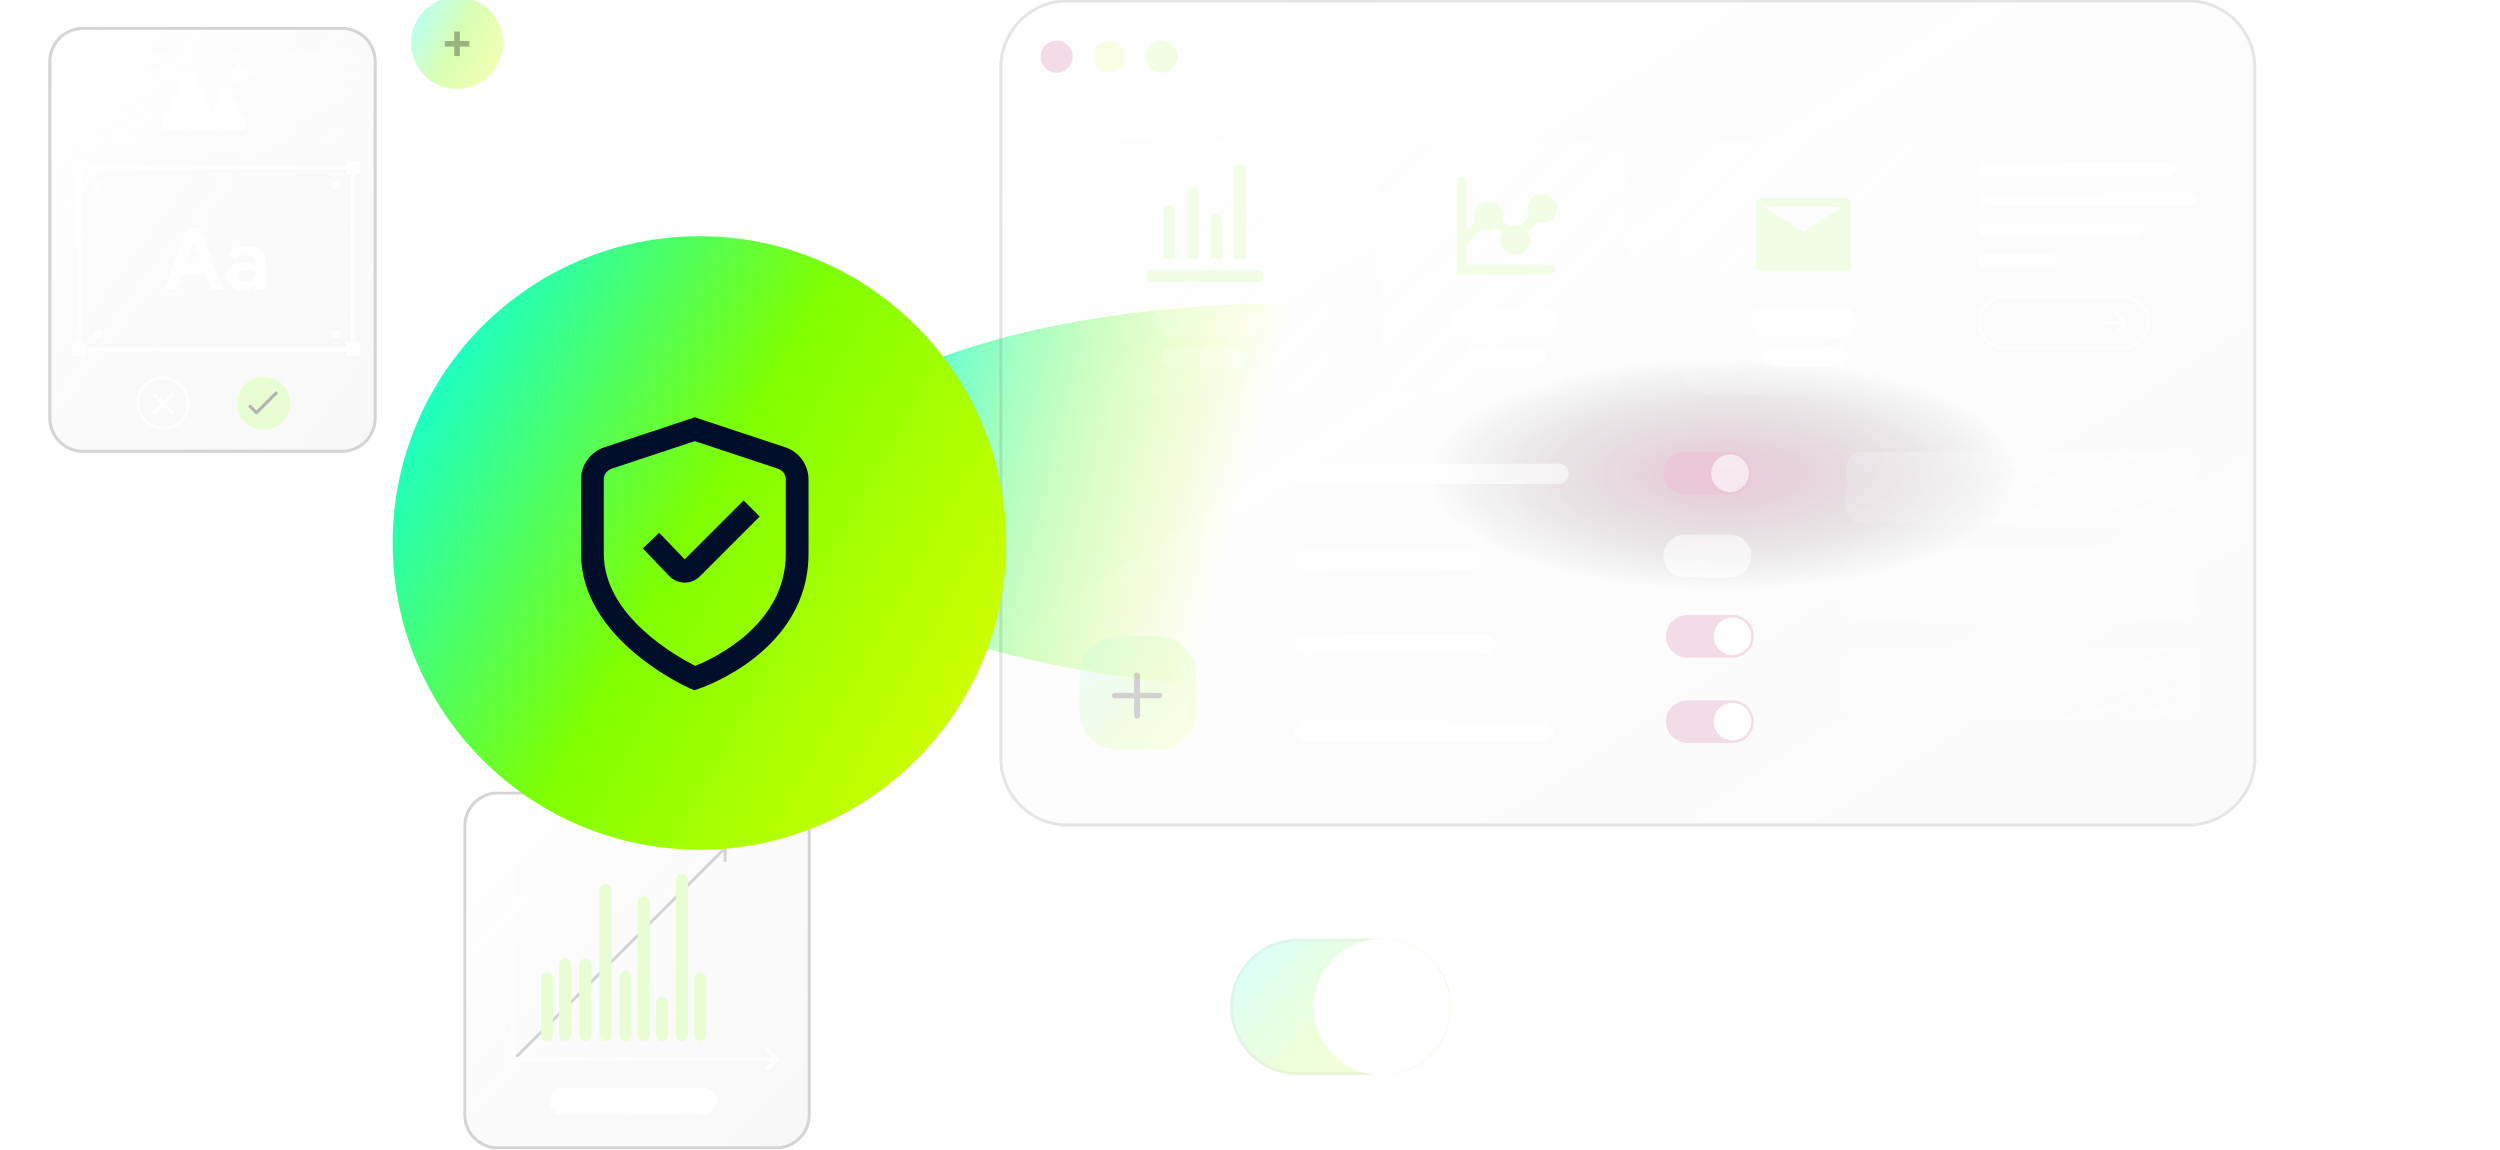 <svg width="815" height="375" viewBox="0 0 815 375" fill="none" xmlns="http://www.w3.org/2000/svg">
<g clip-path="url(#clip0_388_3639)">
<g style="mix-blend-mode:plus-lighter" filter="url(#filter0_f_388_3639)">
<ellipse cx="419.5" cy="161.5" rx="162.5" ry="62.5" fill="url(#paint0_angular_388_3639)"/>
</g>
<g clip-path="url(#clip1_388_3639)">
<g opacity="0.3">
<path d="M252.99 258.26H162.35C156.225 258.26 151.26 263.225 151.26 269.35V363.36C151.26 369.485 156.225 374.45 162.35 374.45H252.99C259.115 374.45 264.08 369.485 264.08 363.36V269.35C264.08 263.225 259.115 258.26 252.99 258.26Z" fill="url(#paint1_linear_388_3639)"/>
<path d="M252.98 258.5H162.35C156.358 258.5 151.5 263.358 151.5 269.35V363.36C151.5 369.352 156.358 374.21 162.35 374.21H252.98C258.972 374.21 263.83 369.352 263.83 363.36V269.35C263.83 263.358 258.972 258.5 252.98 258.5Z" stroke="#707070"/>
<path d="M167.58 345.26C167.39 345.07 167.39 344.77 167.58 344.58L235.72 276.43C235.91 276.24 236.21 276.24 236.4 276.43C236.59 276.62 236.59 276.92 236.4 277.11L168.27 345.26C168.08 345.45 167.78 345.45 167.59 345.26H167.58Z" fill="#666D7D"/>
<path d="M231.97 276.77C231.88 276.68 231.83 276.56 231.83 276.43C231.83 276.16 232.05 275.95 232.31 275.95H236.4C236.67 275.95 236.88 276.17 236.88 276.43C236.88 276.7 236.66 276.91 236.4 276.91H232.31C232.18 276.91 232.06 276.86 231.97 276.77Z" fill="#666D7D"/>
<path d="M236.06 280.87C235.97 280.78 235.92 280.66 235.92 280.53V276.44C235.92 276.17 236.14 275.96 236.4 275.96C236.67 275.96 236.88 276.18 236.88 276.44V280.53C236.88 280.8 236.66 281.01 236.4 281.01C236.27 281.01 236.15 280.96 236.06 280.87Z" fill="#666D7D"/>
<path d="M190.81 312.44C191.9 312.44 192.78 313.32 192.78 314.41V337.39C192.78 338.48 191.9 339.36 190.81 339.36C189.72 339.36 188.84 338.48 188.84 337.39V314.41C188.84 313.32 189.72 312.44 190.81 312.44Z" fill="#B4F96B"/>
<path d="M197.38 288.15C198.47 288.15 199.35 289.03 199.35 290.12V337.39C199.35 338.48 198.47 339.36 197.38 339.36C196.29 339.36 195.41 338.48 195.41 337.39V290.12C195.41 289.03 196.29 288.15 197.38 288.15Z" fill="#B4F96B"/>
<path d="M178.34 317.03C179.43 317.03 180.31 317.91 180.31 319V337.38C180.31 338.47 179.43 339.35 178.34 339.35C177.25 339.35 176.37 338.47 176.37 337.38V319C176.37 317.91 177.25 317.03 178.34 317.03Z" fill="#B4F96B"/>
<path d="M203.94 316.38C205.03 316.38 205.91 317.26 205.91 318.35V337.39C205.91 338.48 205.03 339.36 203.94 339.36C202.85 339.36 201.97 338.48 201.97 337.39V318.35C201.97 317.26 202.85 316.38 203.94 316.38Z" fill="#B4F96B"/>
<path d="M184.25 312.44C185.34 312.44 186.22 313.32 186.22 314.41V337.39C186.22 338.48 185.34 339.36 184.25 339.36C183.16 339.36 182.28 338.48 182.28 337.39V314.41C182.28 313.32 183.16 312.44 184.25 312.44Z" fill="#B4F96B"/>
<path d="M222.32 284.87C223.41 284.87 224.29 285.75 224.29 286.84V337.39C224.29 338.48 223.41 339.36 222.32 339.36C221.23 339.36 220.35 338.48 220.35 337.39V286.84C220.35 285.75 221.23 284.87 222.32 284.87Z" fill="#B4F96B"/>
<path d="M209.849 292.09C210.939 292.09 211.819 292.97 211.819 294.06V337.39C211.819 338.48 210.939 339.36 209.849 339.36C208.759 339.36 207.879 338.48 207.879 337.39V294.06C207.879 292.97 208.759 292.09 209.849 292.09Z" fill="#B4F96B"/>
<path d="M228.23 317.03C229.32 317.03 230.2 317.91 230.2 319V337.38C230.2 338.47 229.32 339.35 228.23 339.35C227.14 339.35 226.26 338.47 226.26 337.38V319C226.26 317.91 227.14 317.03 228.23 317.03Z" fill="#B4F96B"/>
<path d="M215.76 324.91C216.85 324.91 217.73 325.79 217.73 326.88V337.38C217.73 338.47 216.85 339.35 215.76 339.35C214.67 339.35 213.79 338.47 213.79 337.38V326.88C213.79 325.79 214.67 324.91 215.76 324.91Z" fill="#B4F96B"/>
<path d="M167.41 346.01C167.01 346.01 166.69 345.69 166.69 345.29V273.45C166.69 273.05 167.01 272.73 167.41 272.73C167.81 272.73 168.13 273.05 168.13 273.45V345.29C168.13 345.69 167.81 346.01 167.41 346.01Z" fill="#FCFCFC"/>
<path d="M164.52 276.58C164.33 276.58 164.14 276.5 164.01 276.37C163.73 276.09 163.73 275.63 164.01 275.35L166.9 272.46C167.18 272.18 167.64 272.18 167.92 272.46C168.2 272.74 168.2 273.2 167.92 273.48L165.03 276.37C164.89 276.51 164.71 276.58 164.52 276.58Z" fill="#FCFCFC"/>
<path d="M170.3 276.58C170.11 276.58 169.92 276.5 169.79 276.37L166.9 273.48C166.62 273.2 166.62 272.74 166.9 272.46C167.18 272.18 167.64 272.18 167.92 272.46L170.81 275.35C171.09 275.63 171.09 276.09 170.81 276.37C170.67 276.51 170.49 276.58 170.3 276.58Z" fill="#FCFCFC"/>
<path d="M166.69 345.28C166.69 344.88 167.01 344.56 167.41 344.56H252.75C253.15 344.56 253.47 344.88 253.47 345.28C253.47 345.68 253.15 346 252.75 346H167.41C167.01 346 166.69 345.68 166.69 345.28Z" fill="#FCFCFC"/>
<path d="M249.61 342.39C249.61 342.2 249.69 342.01 249.82 341.88C250.1 341.6 250.56 341.6 250.84 341.88L253.73 344.77C254.01 345.05 254.01 345.51 253.73 345.79C253.45 346.07 252.99 346.07 252.71 345.79L249.82 342.9C249.68 342.76 249.61 342.58 249.61 342.39Z" fill="#FCFCFC"/>
<path d="M249.61 348.18C249.61 347.99 249.69 347.8 249.82 347.67L252.71 344.78C252.99 344.5 253.45 344.5 253.73 344.78C254.01 345.06 254.01 345.52 253.73 345.8L250.84 348.69C250.56 348.97 250.1 348.97 249.82 348.69C249.68 348.55 249.61 348.37 249.61 348.18Z" fill="#FCFCFC"/>
<path d="M183.56 354.68H229.36C231.76 354.68 233.7 356.62 233.7 359.02C233.7 361.42 231.76 363.36 229.36 363.36H183.56C181.16 363.36 179.22 361.42 179.22 359.02C179.22 356.62 181.16 354.68 183.56 354.68Z" fill="white"/>
</g>
</g>
<g opacity="0.3">
<path d="M562.686 192.548C616.311 192.548 659.783 175.503 659.783 154.476C659.783 133.449 616.311 116.404 562.686 116.404C509.06 116.404 465.588 133.449 465.588 154.476C465.588 175.503 509.06 192.548 562.686 192.548Z" fill="url(#paint2_radial_388_3639)"/>
<path d="M562.686 243.861C616.311 243.861 659.783 226.815 659.783 205.788C659.783 184.762 616.311 167.716 562.686 167.716C509.06 167.716 465.588 184.762 465.588 205.788C465.588 226.815 509.06 243.861 562.686 243.861Z" fill="url(#paint3_radial_388_3639)"/>
<path d="M562.686 272C616.311 272 659.783 254.954 659.783 233.928C659.783 212.901 616.311 195.855 562.686 195.855C509.06 195.855 465.588 212.901 465.588 233.928C465.588 254.954 509.06 272 562.686 272Z" fill="url(#paint4_radial_388_3639)"/>
<g opacity="0.6">
<path d="M713.315 0H348.063C335.878 0 326 9.878 326 22.063V247.179C326 259.364 335.878 269.242 348.063 269.242H713.315C725.5 269.242 735.378 259.364 735.378 247.179V22.063C735.378 9.878 725.5 0 713.315 0Z" fill="url(#paint5_linear_388_3639)"/>
<path d="M713.304 0.275H348.063C336.03 0.275 326.275 10.03 326.275 22.063V247.167C326.275 259.201 336.03 268.956 348.063 268.956H713.304C725.337 268.956 735.092 259.201 735.092 247.167V22.063C735.092 10.03 725.337 0.275 713.304 0.275Z" stroke="#707070"/>
<path d="M344.481 23.722C347.375 23.722 349.722 21.376 349.722 18.481C349.722 15.586 347.375 13.24 344.481 13.24C341.586 13.24 339.24 15.586 339.24 18.481C339.24 21.376 341.586 23.722 344.481 23.722Z" fill="#BE3C7A"/>
<path d="M361.589 23.722C364.484 23.722 366.83 21.376 366.83 18.481C366.83 15.586 364.484 13.24 361.589 13.24C358.695 13.24 356.348 15.586 356.348 18.481C356.348 21.376 358.695 23.722 361.589 23.722Z" fill="#E8FC70"/>
<path d="M378.685 23.722C381.58 23.722 383.927 21.376 383.927 18.481C383.927 15.586 381.58 13.24 378.685 13.24C375.791 13.24 373.444 15.586 373.444 18.481C373.444 21.376 375.791 23.722 378.685 23.722Z" fill="#B4F96B"/>
<path d="M520.196 45.797H460.06C454.271 45.797 449.578 50.49 449.578 56.279V118.074C449.578 123.863 454.271 128.556 460.06 128.556H520.196C525.985 128.556 530.678 123.863 530.678 118.074V56.279C530.678 50.49 525.985 45.797 520.196 45.797Z" fill="url(#paint6_linear_388_3639)"/>
<path d="M478.278 99.856H502.55C505.296 99.856 507.517 102.076 507.517 104.822C507.517 107.569 505.296 109.789 502.55 109.789H478.278C475.532 109.789 473.312 107.569 473.312 104.822C473.312 102.076 475.532 99.856 478.278 99.856Z" fill="white"/>
<path d="M480.475 113.096H500.89C502.721 113.096 504.197 114.583 504.197 116.403C504.197 118.234 502.71 119.71 500.89 119.71H480.475C478.644 119.71 477.168 118.222 477.168 116.403C477.168 114.572 478.656 113.096 480.475 113.096Z" fill="white"/>
<path d="M505.102 86.249H478.095V79.658L483.016 74.577C483.703 74.932 484.469 75.115 485.236 75.138C486.163 75.138 487.078 74.852 487.857 74.348L489.768 76.019C489.424 76.74 489.241 77.529 489.207 78.319C489.207 80.951 491.335 83.091 493.979 83.091C496.622 83.091 498.751 80.962 498.751 78.319C498.774 77.415 498.522 76.534 498.03 75.778L501.051 72.437C501.577 72.654 502.149 72.769 502.722 72.757C505.354 72.757 507.494 70.629 507.494 67.986C507.494 65.342 505.365 63.214 502.722 63.214C500.078 63.214 497.95 65.342 497.95 67.986C497.95 68.821 498.156 69.645 498.591 70.366L495.489 73.776C494.997 73.616 494.494 73.536 493.979 73.536C493.304 73.536 492.629 73.684 491.988 73.936L489.768 71.865C489.928 71.373 490.008 70.869 490.008 70.354C490.008 67.722 487.868 65.594 485.236 65.594C482.604 65.594 480.476 67.734 480.476 70.366C480.476 71.018 480.613 71.67 480.876 72.265L478.095 75.206V59.243C478.095 58.362 477.386 57.652 476.505 57.652C475.624 57.652 474.914 58.362 474.914 59.243V89.431H505.102C505.983 89.431 506.693 88.721 506.693 87.84C506.693 86.959 505.983 86.249 505.102 86.249Z" fill="#B4F96B"/>
<path d="M617.854 45.797H557.719C551.929 45.797 547.236 50.49 547.236 56.279V118.074C547.236 123.863 551.929 128.556 557.719 128.556H617.854C623.643 128.556 628.336 123.863 628.336 118.074V56.279C628.336 50.49 623.643 45.797 617.854 45.797Z" fill="url(#paint7_linear_388_3639)"/>
<path d="M575.925 99.856H600.197C602.943 99.856 605.163 102.076 605.163 104.822C605.163 107.569 602.943 109.789 600.197 109.789H575.925C573.179 109.789 570.958 107.569 570.958 104.822C570.958 102.076 573.179 99.856 575.925 99.856Z" fill="white"/>
<path d="M578.683 113.096H599.098C600.929 113.096 602.405 114.583 602.405 116.403C602.405 118.234 600.917 119.71 599.098 119.71H578.683C576.852 119.71 575.375 118.222 575.375 116.403C575.375 114.572 576.863 113.096 578.683 113.096Z" fill="white"/>
<mask id="mask0_388_3639" style="mask-type:luminance" maskUnits="userSpaceOnUse" x="570" y="59" width="35" height="35">
<path d="M604.614 59.586H570.958V93.241H604.614V59.586Z" fill="white"/>
</mask>
<g mask="url(#mask0_388_3639)">
<path d="M601.821 64.678H573.877C573.11 64.678 572.48 65.308 572.48 66.075V87.039C572.48 87.806 573.11 88.435 573.877 88.435H601.821C602.588 88.435 603.218 87.806 603.218 87.039V66.075C603.218 65.308 602.588 64.678 601.821 64.678ZM588.192 75.435C587.986 75.573 587.7 75.573 587.494 75.435L575.273 67.471H600.425L588.192 75.435Z" fill="#B4F96B"/>
</g>
<path d="M422.549 45.797H362.413C356.624 45.797 351.931 50.49 351.931 56.279V118.074C351.931 123.863 356.624 128.556 362.413 128.556H422.549C428.338 128.556 433.031 123.863 433.031 118.074V56.279C433.031 50.49 428.338 45.797 422.549 45.797Z" fill="url(#paint8_linear_388_3639)"/>
<path d="M380.62 99.856H404.891C407.638 99.856 409.858 102.076 409.858 104.822C409.858 107.569 407.638 109.789 404.891 109.789H380.62C377.873 109.789 375.653 107.569 375.653 104.822C375.653 102.076 377.873 99.856 380.62 99.856Z" fill="white"/>
<path d="M382.279 113.096H402.694C404.525 113.096 406.001 114.583 406.001 116.403C406.001 118.234 404.513 119.71 402.694 119.71H382.279C380.448 119.71 378.972 118.222 378.972 116.403C378.972 114.572 380.459 113.096 382.279 113.096Z" fill="white"/>
<path d="M549.25 147.312H563.978C567.823 147.312 570.935 150.424 570.935 154.269C570.935 158.114 567.823 161.227 563.978 161.227H549.25C545.405 161.227 542.292 158.114 542.292 154.269C542.292 150.424 545.405 147.312 549.25 147.312Z" fill="#BE3C7A"/>
<path d="M563.977 148.124C567.365 148.124 570.111 150.871 570.111 154.258C570.111 157.645 567.365 160.392 563.977 160.392C560.59 160.392 557.844 157.645 557.844 154.258C557.844 150.871 560.59 148.124 563.977 148.124Z" fill="white"/>
<path d="M550.063 200.478H564.791C568.636 200.478 571.748 203.591 571.748 207.436C571.748 211.281 568.636 214.393 564.791 214.393H550.063C546.218 214.393 543.105 211.281 543.105 207.436C543.105 203.591 546.218 200.478 550.063 200.478Z" fill="#BE3C7A"/>
<path d="M564.79 201.302C568.178 201.302 570.924 204.048 570.924 207.436C570.924 210.823 568.178 213.569 564.79 213.569C561.403 213.569 558.657 210.823 558.657 207.436C558.657 204.048 561.403 201.302 564.79 201.302Z" fill="white"/>
<path d="M550.063 228.297H564.791C568.636 228.297 571.748 231.41 571.748 235.255C571.748 239.1 568.636 242.212 564.791 242.212H550.063C546.218 242.212 543.105 239.1 543.105 235.255C543.105 231.41 546.218 228.297 550.063 228.297Z" fill="#BE3C7A"/>
<path d="M564.79 229.121C568.178 229.121 570.924 231.867 570.924 235.255C570.924 238.642 568.178 241.388 564.79 241.388C561.403 241.388 558.657 238.642 558.657 235.255C558.657 231.867 561.403 229.121 564.79 229.121Z" fill="white"/>
<path d="M549.25 174.307H563.978C567.823 174.307 570.935 177.419 570.935 181.264C570.935 185.109 567.823 188.222 563.978 188.222H549.25C545.405 188.222 542.292 185.109 542.292 181.264C542.292 177.419 545.405 174.307 549.25 174.307Z" fill="white"/>
<path d="M549.445 187.581C552.795 187.581 555.51 184.743 555.51 181.242C555.51 177.74 552.795 174.902 549.445 174.902C546.095 174.902 543.38 177.74 543.38 181.242C543.38 184.743 546.095 187.581 549.445 187.581Z" fill="white"/>
<path d="M425.306 151.168H508.065C509.896 151.168 511.372 152.656 511.372 154.475C511.372 156.306 509.885 157.782 508.065 157.782H425.306C423.475 157.782 421.999 156.295 421.999 154.475C421.999 152.644 423.487 151.168 425.306 151.168Z" fill="white"/>
<path d="M425.306 179.308H479.377C481.207 179.308 482.684 180.795 482.684 182.615C482.684 184.446 481.196 185.922 479.377 185.922H425.306C423.475 185.922 421.999 184.434 421.999 182.615C421.999 180.784 423.487 179.308 425.306 179.308Z" fill="white"/>
<path d="M425.306 206.898H484.343C486.174 206.898 487.65 208.386 487.65 210.205C487.65 212.036 486.162 213.512 484.343 213.512H425.306C423.475 213.512 421.999 212.025 421.999 210.205C421.999 208.374 423.487 206.898 425.306 206.898Z" fill="white"/>
<path d="M425.306 235.026H503.099C504.93 235.026 506.406 236.513 506.406 238.333C506.406 240.164 504.918 241.64 503.099 241.64H425.306C423.475 241.64 421.999 240.152 421.999 238.333C421.999 236.502 423.487 235.026 425.306 235.026Z" fill="white"/>
<path d="M647.103 52.96H707.239C708.463 52.96 709.447 53.944 709.447 55.169C709.447 56.393 708.463 57.377 707.239 57.377H647.103C645.879 57.377 644.895 56.393 644.895 55.169C644.895 53.944 645.879 52.96 647.103 52.96Z" fill="white"/>
<path d="M647.103 62.893H713.864C715.089 62.893 716.073 63.877 716.073 65.102C716.073 66.326 715.089 67.311 713.864 67.311H647.103C645.879 67.311 644.895 66.326 644.895 65.102C644.895 63.877 645.879 62.893 647.103 62.893Z" fill="white"/>
<path d="M647.103 72.826H696.756C697.981 72.826 698.965 73.81 698.965 75.035C698.965 76.259 697.981 77.243 696.756 77.243H647.103C645.879 77.243 644.895 76.259 644.895 75.035C644.895 73.81 645.879 72.826 647.103 72.826Z" fill="white"/>
<path d="M647.103 82.759H668.068C669.292 82.759 670.276 83.743 670.276 84.968C670.276 86.192 669.292 87.176 668.068 87.176H647.103C645.879 87.176 644.895 86.192 644.895 84.968C644.895 83.743 645.879 82.759 647.103 82.759Z" fill="white"/>
<path d="M377.313 207.447H364.622C357.613 207.447 351.931 213.129 351.931 220.138V231.719C351.931 238.728 357.613 244.409 364.622 244.409H377.313C384.322 244.409 390.004 238.728 390.004 231.719V220.138C390.004 213.129 384.322 207.447 377.313 207.447Z" fill="url(#paint9_linear_388_3639)"/>
<path d="M377.953 225.871H371.659V220.104C371.613 219.566 371.144 219.177 370.606 219.222C370.137 219.268 369.76 219.634 369.725 220.104V225.871H363.431C362.939 225.825 362.505 226.191 362.47 226.684C362.424 227.176 362.791 227.61 363.283 227.645C363.328 227.645 363.386 227.645 363.431 227.645H369.725V233.412C369.771 233.95 370.24 234.339 370.778 234.293C371.247 234.248 371.625 233.881 371.659 233.412V227.645H377.953C378.445 227.691 378.88 227.324 378.914 226.832C378.949 226.34 378.594 225.905 378.102 225.871C378.056 225.871 377.999 225.871 377.953 225.871Z" fill="black"/>
<path d="M653.443 96.823H692.065C696.631 96.823 700.338 100.531 700.338 105.097C700.338 109.663 696.631 113.37 692.065 113.37H653.443C648.877 113.37 645.169 109.663 645.169 105.097C645.169 100.531 648.877 96.823 653.443 96.823Z" stroke="white"/>
<path d="M690.325 108.724L693.381 105.635C693.575 105.451 693.587 105.143 693.403 104.948L693.381 104.925L690.325 101.835C690.142 101.652 689.844 101.629 689.627 101.79C689.398 101.938 689.341 102.247 689.49 102.465C689.513 102.499 689.547 102.533 689.57 102.556L691.778 104.765H686.331C686.045 104.765 685.816 104.994 685.816 105.28C685.816 105.566 686.045 105.795 686.331 105.795H691.778L689.57 108.003C689.364 108.186 689.352 108.495 689.524 108.69C689.547 108.724 689.581 108.747 689.616 108.77C689.833 108.919 690.119 108.907 690.314 108.724H690.325Z" fill="white"/>
<path d="M711.095 147.312H606.822C604.08 147.312 601.856 149.535 601.856 152.278V165.518C601.856 168.261 604.08 170.485 606.822 170.485H711.095C713.838 170.485 716.062 168.261 716.062 165.518V152.278C716.062 149.535 713.838 147.312 711.095 147.312Z" fill="url(#paint10_linear_388_3639)"/>
<path d="M711.095 178.758H606.822C604.08 178.758 601.856 180.982 601.856 183.725V196.965C601.856 199.708 604.08 201.931 606.822 201.931H711.095C713.838 201.931 716.062 199.708 716.062 196.965V183.725C716.062 180.982 713.838 178.758 711.095 178.758Z" fill="url(#paint11_linear_388_3639)"/>
<path d="M711.095 211.303H606.822C604.08 211.303 601.856 213.527 601.856 216.27V229.51C601.856 232.253 604.08 234.476 606.822 234.476H711.095C713.838 234.476 716.062 232.253 716.062 229.51V216.27C716.062 213.527 713.838 211.303 711.095 211.303Z" fill="url(#paint12_linear_388_3639)"/>
<path d="M373.433 90.014C373.433 88.95 374.291 88.092 375.355 88.092H409.949C411.013 88.092 411.871 88.95 411.871 90.014C411.871 91.079 411.013 91.937 409.949 91.937H375.355C374.291 91.937 373.433 91.079 373.433 90.014ZM383.034 68.878C383.034 67.814 382.175 66.956 381.111 66.956C380.047 66.956 379.189 67.814 379.189 68.878V84.258H383.034V68.878ZM406.104 55.421C406.104 54.356 405.245 53.498 404.181 53.498C403.117 53.498 402.259 54.356 402.259 55.421V84.247H406.104V55.421ZM390.724 63.111C390.724 62.046 389.865 61.188 388.801 61.188C387.737 61.188 386.879 62.046 386.879 63.111V84.258H390.724V63.111ZM398.414 71.762C398.414 70.698 397.555 69.839 396.491 69.839C395.427 69.839 394.569 70.698 394.569 71.762V84.258H398.414V71.762Z" fill="#B4F96B"/>
</g>
</g>
<g opacity="0.3">
<path d="M111.46 9H27.09C20.965 9 16 13.965 16 20.09V136.28C16 142.405 20.965 147.37 27.09 147.37H111.46C117.585 147.37 122.55 142.405 122.55 136.28V20.09C122.55 13.965 117.585 9 111.46 9Z" fill="url(#paint13_linear_388_3639)"/>
<path d="M111.46 9.24H27.09C21.098 9.24 16.24 14.098 16.24 20.09V136.28C16.24 142.272 21.098 147.13 27.09 147.13H111.46C117.453 147.13 122.31 142.272 122.31 136.28V20.09C122.31 14.098 117.453 9.24 111.46 9.24Z" stroke="#707070"/>
<path d="M26.61 55.28V113.13H114.36V55.28H26.61ZM25.16 53.84H115.8V114.59H25.16V53.84Z" fill="white"/>
<path d="M60.98 74.31H65.29L72.81 94.33H68.64L66.99 89.55H59.27L57.62 94.33H53.46L60.98 74.31ZM65.76 86.09L63.97 81.08L63.25 78.65H63.03L62.3 81.08L60.51 86.09H65.77H65.76ZM83.15 92.88H82.93C82.49 93.41 81.97 93.86 81.38 94.22C80.67 94.62 79.86 94.81 79.05 94.78C78.37 94.78 77.69 94.67 77.05 94.43C76.45 94.21 75.9 93.88 75.41 93.47C74.94 93.06 74.57 92.55 74.32 91.99C74.05 91.39 73.92 90.74 73.93 90.09C73.92 89.43 74.06 88.77 74.35 88.17C74.63 87.6 75.03 87.1 75.52 86.7C76.05 86.28 76.65 85.96 77.3 85.76C78.02 85.54 78.77 85.43 79.52 85.44C80.26 85.42 81 85.49 81.73 85.65C82.21 85.76 82.69 85.91 83.16 86.08V85.66C83.17 84.96 82.85 84.29 82.29 83.86C81.68 83.37 80.92 83.12 80.14 83.15C78.88 83.15 77.69 83.74 76.92 84.74L74.26 82.92C75.69 81.1 77.91 80.08 80.22 80.18C82.35 80.18 83.97 80.68 85.09 81.67C86.21 82.67 86.77 84.14 86.77 86.1V94.32H83.16V92.87L83.15 92.88ZM83.15 88.77C82.72 88.57 82.28 88.4 81.82 88.28C81.33 88.15 80.83 88.09 80.33 88.1C79.61 88.05 78.89 88.26 78.31 88.67C77.86 89 77.59 89.52 77.59 90.08C77.58 90.61 77.83 91.12 78.28 91.42C78.74 91.76 79.29 91.93 79.86 91.92C80.32 91.92 80.78 91.83 81.2 91.65C81.59 91.49 81.95 91.25 82.25 90.95C82.54 90.66 82.77 90.32 82.92 89.94C83.08 89.56 83.16 89.16 83.16 88.75L83.15 88.77Z" fill="white"/>
<path d="M28.05 52.39H23.71V56.73H28.05V52.39Z" fill="white"/>
<path d="M117.25 52.39H112.91V56.73H117.25V52.39Z" fill="white"/>
<path d="M117.25 111.69H112.91V116.03H117.25V111.69Z" fill="white"/>
<path d="M28.05 111.69H23.71V116.03H28.05V111.69Z" fill="white"/>
<path d="M111.45 17.2H27.57C25.438 17.2 23.71 18.928 23.71 21.06V45.16C23.71 47.292 25.438 49.02 27.57 49.02H111.45C113.582 49.02 115.31 47.292 115.31 45.16V21.06C115.31 18.928 113.582 17.2 111.45 17.2Z" fill="url(#paint14_linear_388_3639)"/>
<path d="M68.28 42.38H54.08C53.32 42.38 52.7 41.76 52.7 41C52.7 40.79 52.75 40.58 52.84 40.4L60.69 24.23C61.02 23.54 61.85 23.26 62.54 23.59C62.82 23.73 63.04 23.95 63.18 24.23L69.04 36.3L72.53 29.15C72.86 28.46 73.69 28.18 74.38 28.51C74.66 28.65 74.88 28.87 75.02 29.15L80.5 40.4C80.83 41.09 80.55 41.91 79.86 42.25C79.67 42.34 79.46 42.39 79.25 42.39H68.28V42.38ZM75.34 23.74C75.34 22.16 76.62 20.88 78.2 20.88C79.78 20.88 81.06 22.16 81.06 23.74C81.06 25.32 79.78 26.6 78.2 26.6C76.62 26.6 75.34 25.32 75.34 23.74Z" fill="white"/>
<path d="M31.91 62.04C32.711 62.04 33.36 61.391 33.36 60.59C33.36 59.789 32.711 59.14 31.91 59.14C31.109 59.14 30.46 59.789 30.46 60.59C30.46 61.391 31.109 62.04 31.91 62.04Z" fill="white"/>
<path d="M109.53 62.04C110.331 62.04 110.98 61.391 110.98 60.59C110.98 59.789 110.331 59.14 109.53 59.14C108.729 59.14 108.08 59.789 108.08 60.59C108.08 61.391 108.729 62.04 109.53 62.04Z" fill="white"/>
<path d="M109.53 110.25C110.331 110.25 110.98 109.601 110.98 108.8C110.98 107.999 110.331 107.35 109.53 107.35C108.729 107.35 108.08 107.999 108.08 108.8C108.08 109.601 108.729 110.25 109.53 110.25Z" fill="white"/>
<path d="M31.91 110.25C32.711 110.25 33.36 109.601 33.36 108.8C33.36 107.999 32.711 107.35 31.91 107.35C31.109 107.35 30.46 107.999 30.46 108.8C30.46 109.601 31.109 110.25 31.91 110.25Z" fill="white"/>
<path d="M53.12 123.74C48.86 123.74 45.41 127.19 45.41 131.45C45.41 133.5 46.22 135.46 47.67 136.91C50.68 139.92 55.57 139.92 58.58 136.91C61.59 133.9 61.59 129.01 58.58 126C57.14 124.55 55.17 123.74 53.13 123.74M53.12 122.78C57.91 122.78 61.8 126.67 61.8 131.46C61.8 136.25 57.91 140.14 53.12 140.14C48.33 140.14 44.44 136.25 44.44 131.46C44.44 126.67 48.33 122.78 53.12 122.78Z" fill="white"/>
<path d="M53.95 131.61L56.69 128.89C56.88 128.7 56.9 128.41 56.74 128.19C56.59 127.96 56.29 127.9 56.06 128.05C56.02 128.07 55.99 128.1 55.96 128.13L53.22 130.87L50.48 128.13C50.3 127.93 49.99 127.91 49.79 128.09C49.76 128.12 49.73 128.15 49.71 128.18C49.55 128.39 49.58 128.69 49.76 128.88L52.5 131.6L49.76 134.32C49.57 134.51 49.55 134.8 49.71 135.02C49.86 135.25 50.17 135.31 50.39 135.15C50.42 135.13 50.46 135.1 50.48 135.07L53.22 132.33L55.96 135.07C56.14 135.27 56.45 135.29 56.65 135.11C56.68 135.08 56.71 135.05 56.73 135.02C56.89 134.81 56.86 134.51 56.68 134.32L53.94 131.6L53.95 131.61Z" fill="white"/>
<path d="M85.91 140.14C90.704 140.14 94.59 136.254 94.59 131.46C94.59 126.666 90.704 122.78 85.91 122.78C81.116 122.78 77.23 126.666 77.23 131.46C77.23 136.254 81.116 140.14 85.91 140.14Z" fill="#B4F96B"/>
<path d="M83.24 134.91L81.17 132.87C80.98 132.68 80.96 132.39 81.12 132.17C81.27 131.94 81.58 131.88 81.8 132.04C81.83 132.06 81.87 132.09 81.89 132.12L83.6 133.83L89.71 127.72C89.94 127.55 90.26 127.6 90.43 127.83C90.56 128.01 90.56 128.26 90.43 128.44L83.96 134.91C83.78 135.11 83.46 135.12 83.27 134.94C83.27 134.94 83.25 134.92 83.24 134.91Z" fill="black"/>
</g>
<g opacity="0.15">
<path d="M401 328.25C401 315.962 410.962 306 423.25 306H450.75C463.038 306 473 315.962 473 328.25C473 340.538 463.038 350.499 450.75 350.499H423.25C410.962 350.499 401 340.538 401 328.25Z" fill="url(#paint15_linear_388_3639)"/>
<path d="M401.5 328.25C401.5 316.238 411.238 306.5 423.25 306.5H450.75C462.762 306.5 472.5 316.238 472.5 328.25C472.5 340.262 462.762 349.999 450.75 349.999H423.25C411.238 349.999 401.5 340.262 401.5 328.25Z" stroke="black" stroke-opacity="0.25"/>
<g filter="url(#filter1_d_388_3639)">
<circle cx="450.543" cy="328.25" r="22.25" fill="white"/>
</g>
</g>
<g opacity="0.3" filter="url(#filter2_d_388_3639)">
<circle cx="149" cy="14" r="15" fill="url(#paint16_linear_388_3639)"/>
</g>
<path opacity="0.3" d="M148.103 18.286L148.103 15.182L144.999 15.182L144.999 13.374L148.103 13.374L148.103 10.286L149.911 10.286L149.911 13.374L152.999 13.374L152.999 15.182L149.911 15.182L149.911 18.286L148.103 18.286Z" fill="black"/>
<g filter="url(#filter3_d_388_3639)">
<circle cx="228" cy="177" r="100" fill="url(#paint17_linear_388_3639)"/>
</g>
<g clip-path="url(#clip2_388_3639)">
<path d="M226.307 225.035L224.995 224.453C223.534 223.812 189.417 208.404 189.417 180.502V156.309C189.418 153.981 190.154 151.712 191.52 149.827C192.885 147.941 194.811 146.534 197.023 145.807L226.5 136.035L255.978 145.807C258.19 146.534 260.115 147.941 261.481 149.827C262.847 151.712 263.582 153.981 263.584 156.309V180.502C263.584 212.308 229.141 224.094 227.672 224.583L226.307 225.035ZM226.5 143.812L199.37 152.808C198.632 153.049 197.989 153.518 197.533 154.147C197.078 154.776 196.833 155.532 196.834 156.309V180.502C196.834 200.876 220.715 214.092 226.675 217.07C232.623 214.678 256.167 203.727 256.167 180.502V156.309C256.168 155.532 255.923 154.776 255.467 154.147C255.012 153.518 254.369 153.049 253.63 152.808L226.5 143.812Z" fill="#000E29"/>
<path d="M223.204 189.927H223.082C222.143 189.912 221.217 189.708 220.36 189.325C219.502 188.943 218.732 188.39 218.094 187.702L209.542 178.802L214.886 173.677L223.208 182.354L242.421 163.141L247.664 168.385L228.155 187.894C227.505 188.544 226.733 189.058 225.883 189.406C225.033 189.755 224.123 189.932 223.204 189.927Z" fill="#000E29"/>
</g>
</g>
<defs>
<filter id="filter0_f_388_3639" x="136.3" y="-21.7" width="566.4" height="366.4" filterUnits="userSpaceOnUse" color-interpolation-filters="sRGB">
<feFlood flood-opacity="0" result="BackgroundImageFix"/>
<feBlend mode="normal" in="SourceGraphic" in2="BackgroundImageFix" result="shape"/>
<feGaussianBlur stdDeviation="60.35" result="effect1_foregroundBlur_388_3639"/>
</filter>
<filter id="filter1_d_388_3639" x="408.293" y="286" width="84.499" height="84.499" filterUnits="userSpaceOnUse" color-interpolation-filters="sRGB">
<feFlood flood-opacity="0" result="BackgroundImageFix"/>
<feColorMatrix in="SourceAlpha" type="matrix" values="0 0 0 0 0 0 0 0 0 0 0 0 0 0 0 0 0 0 127 0" result="hardAlpha"/>
<feOffset/>
<feGaussianBlur stdDeviation="10"/>
<feComposite in2="hardAlpha" operator="out"/>
<feColorMatrix type="matrix" values="0 0 0 0 0 0 0 0 0 0 0 0 0 0 0 0 0 0 0.5 0"/>
<feBlend mode="normal" in2="BackgroundImageFix" result="effect1_dropShadow_388_3639"/>
<feBlend mode="normal" in="SourceGraphic" in2="effect1_dropShadow_388_3639" result="shape"/>
</filter>
<filter id="filter2_d_388_3639" x="119.1" y="-15.9" width="59.8" height="59.8" filterUnits="userSpaceOnUse" color-interpolation-filters="sRGB">
<feFlood flood-opacity="0" result="BackgroundImageFix"/>
<feColorMatrix in="SourceAlpha" type="matrix" values="0 0 0 0 0 0 0 0 0 0 0 0 0 0 0 0 0 0 127 0" result="hardAlpha"/>
<feMorphology radius="2" operator="dilate" in="SourceAlpha" result="effect1_dropShadow_388_3639"/>
<feOffset/>
<feGaussianBlur stdDeviation="6.45"/>
<feComposite in2="hardAlpha" operator="out"/>
<feColorMatrix type="matrix" values="0 0 0 0 0.498 0 0 0 0 1 0 0 0 0 0 0 0 0 0.25 0"/>
<feBlend mode="normal" in2="BackgroundImageFix" result="effect1_dropShadow_388_3639"/>
<feBlend mode="normal" in="SourceGraphic" in2="effect1_dropShadow_388_3639" result="shape"/>
</filter>
<filter id="filter3_d_388_3639" x="108" y="57" width="240" height="240" filterUnits="userSpaceOnUse" color-interpolation-filters="sRGB">
<feFlood flood-opacity="0" result="BackgroundImageFix"/>
<feColorMatrix in="SourceAlpha" type="matrix" values="0 0 0 0 0 0 0 0 0 0 0 0 0 0 0 0 0 0 127 0" result="hardAlpha"/>
<feOffset/>
<feGaussianBlur stdDeviation="10"/>
<feComposite in2="hardAlpha" operator="out"/>
<feColorMatrix type="matrix" values="0 0 0 0 0.498 0 0 0 0 1 0 0 0 0 0 0 0 0 1 0"/>
<feBlend mode="normal" in2="BackgroundImageFix" result="effect1_dropShadow_388_3639"/>
<feBlend mode="normal" in="SourceGraphic" in2="effect1_dropShadow_388_3639" result="shape"/>
</filter>
<radialGradient id="paint0_angular_388_3639" cx="0" cy="0" r="1" gradientUnits="userSpaceOnUse" gradientTransform="translate(257 163.904) rotate(15.627) scale(142.778 2250.35)">
<stop stop-color="#00FFFF"/>
<stop offset="0.994" stop-color="#DEFF00" stop-opacity="0"/>
</radialGradient>
<linearGradient id="paint1_linear_388_3639" x1="153.57" y1="261.61" x2="266.719" y2="369.135" gradientUnits="userSpaceOnUse">
<stop stop-color="white" stop-opacity="0.26"/>
<stop offset="1" stop-color="#808080" stop-opacity="0.19"/>
</linearGradient>
<radialGradient id="paint2_radial_388_3639" cx="0" cy="0" r="1" gradientUnits="userSpaceOnUse" gradientTransform="translate(562.194 154.613) scale(96.674 37.901)">
<stop stop-color="#BE3C7A"/>
<stop offset="1" stop-opacity="0"/>
</radialGradient>
<radialGradient id="paint3_radial_388_3639" cx="0" cy="0" r="1" gradientUnits="userSpaceOnUse" gradientTransform="translate(-573236 205.765) scale(201.405 78.96)">
<stop stop-color="#BE3C7A"/>
<stop offset="1" stop-opacity="0"/>
</radialGradient>
<radialGradient id="paint4_radial_388_3639" cx="0" cy="0" r="1" gradientUnits="userSpaceOnUse" gradientTransform="translate(-573236 234.122) scale(201.405 78.96)">
<stop stop-color="#BE3C7A"/>
<stop offset="1" stop-opacity="0"/>
</radialGradient>
<linearGradient id="paint5_linear_388_3639" x1="335.487" y1="4.165" x2="576.484" y2="370.6" gradientUnits="userSpaceOnUse">
<stop stop-color="white" stop-opacity="0.26"/>
<stop offset="1" stop-color="#808080" stop-opacity="0.19"/>
</linearGradient>
<linearGradient id="paint6_linear_388_3639" x1="453.206" y1="50.122" x2="532.149" y2="127.487" gradientUnits="userSpaceOnUse">
<stop stop-color="white" stop-opacity="0.26"/>
<stop offset="1" stop-color="white" stop-opacity="0.06"/>
</linearGradient>
<linearGradient id="paint7_linear_388_3639" x1="551.459" y1="50.122" x2="630.403" y2="127.487" gradientUnits="userSpaceOnUse">
<stop stop-color="white" stop-opacity="0.26"/>
<stop offset="1" stop-color="white" stop-opacity="0.06"/>
</linearGradient>
<linearGradient id="paint8_linear_388_3639" x1="354.952" y1="50.122" x2="433.896" y2="127.487" gradientUnits="userSpaceOnUse">
<stop stop-color="white" stop-opacity="0.26"/>
<stop offset="1" stop-color="white" stop-opacity="0.06"/>
</linearGradient>
<linearGradient id="paint9_linear_388_3639" x1="352" y1="210.377" x2="388.956" y2="242.886" gradientUnits="userSpaceOnUse">
<stop stop-color="#98F7FA"/>
<stop offset="0.52" stop-color="#B4F96B"/>
<stop offset="1" stop-color="#E8FC70"/>
</linearGradient>
<linearGradient id="paint10_linear_388_3639" x1="603.069" y1="148.49" x2="612.657" y2="191.722" gradientUnits="userSpaceOnUse">
<stop stop-color="#F6F6F6" stop-opacity="0.32"/>
<stop offset="1" stop-color="white" stop-opacity="0.1"/>
</linearGradient>
<linearGradient id="paint11_linear_388_3639" x1="-335688" y1="180.074" x2="-335637" y2="288.396" gradientUnits="userSpaceOnUse">
<stop stop-color="#F6F6F6" stop-opacity="0.32"/>
<stop offset="1" stop-color="white" stop-opacity="0.1"/>
</linearGradient>
<linearGradient id="paint12_linear_388_3639" x1="603.069" y1="212.505" x2="612.657" y2="255.736" gradientUnits="userSpaceOnUse">
<stop stop-color="#F6F6F6" stop-opacity="0.32"/>
<stop offset="1" stop-color="white" stop-opacity="0.1"/>
</linearGradient>
<linearGradient id="paint13_linear_388_3639" x1="18.69" y1="13.01" x2="148.389" y2="110.758" gradientUnits="userSpaceOnUse">
<stop stop-color="white" stop-opacity="0.26"/>
<stop offset="1" stop-color="#808080" stop-opacity="0.19"/>
</linearGradient>
<linearGradient id="paint14_linear_388_3639" x1="28.27" y1="18.41" x2="47.091" y2="72.592" gradientUnits="userSpaceOnUse">
<stop stop-color="white" stop-opacity="0.26"/>
<stop offset="1" stop-color="white" stop-opacity="0.06"/>
</linearGradient>
<linearGradient id="paint15_linear_388_3639" x1="403.283" y1="306" x2="461.928" y2="358.03" gradientUnits="userSpaceOnUse">
<stop stop-color="#00FFFF"/>
<stop offset="0.495" stop-color="#7FFF00"/>
<stop offset="1" stop-color="#DEFF00"/>
</linearGradient>
<linearGradient id="paint16_linear_388_3639" x1="134.951" y1="-1" x2="168.526" y2="17.41" gradientUnits="userSpaceOnUse">
<stop stop-color="#00FFFF"/>
<stop offset="0.495" stop-color="#7FFF00"/>
<stop offset="1" stop-color="#DEFF00"/>
</linearGradient>
<linearGradient id="paint17_linear_388_3639" x1="134.341" y1="77" x2="358.173" y2="199.733" gradientUnits="userSpaceOnUse">
<stop stop-color="#00FFFF"/>
<stop offset="0.495" stop-color="#7FFF00"/>
<stop offset="1" stop-color="#DEFF00"/>
</linearGradient>
<clipPath id="clip0_388_3639">
<rect width="815" height="375" fill="white"/>
</clipPath>
<clipPath id="clip1_388_3639">
<rect width="113.33" height="116.71" fill="white" transform="translate(151 258)"/>
</clipPath>
<clipPath id="clip2_388_3639">
<rect width="89" height="89" fill="white" transform="translate(182 136)"/>
</clipPath>
</defs>
</svg>
